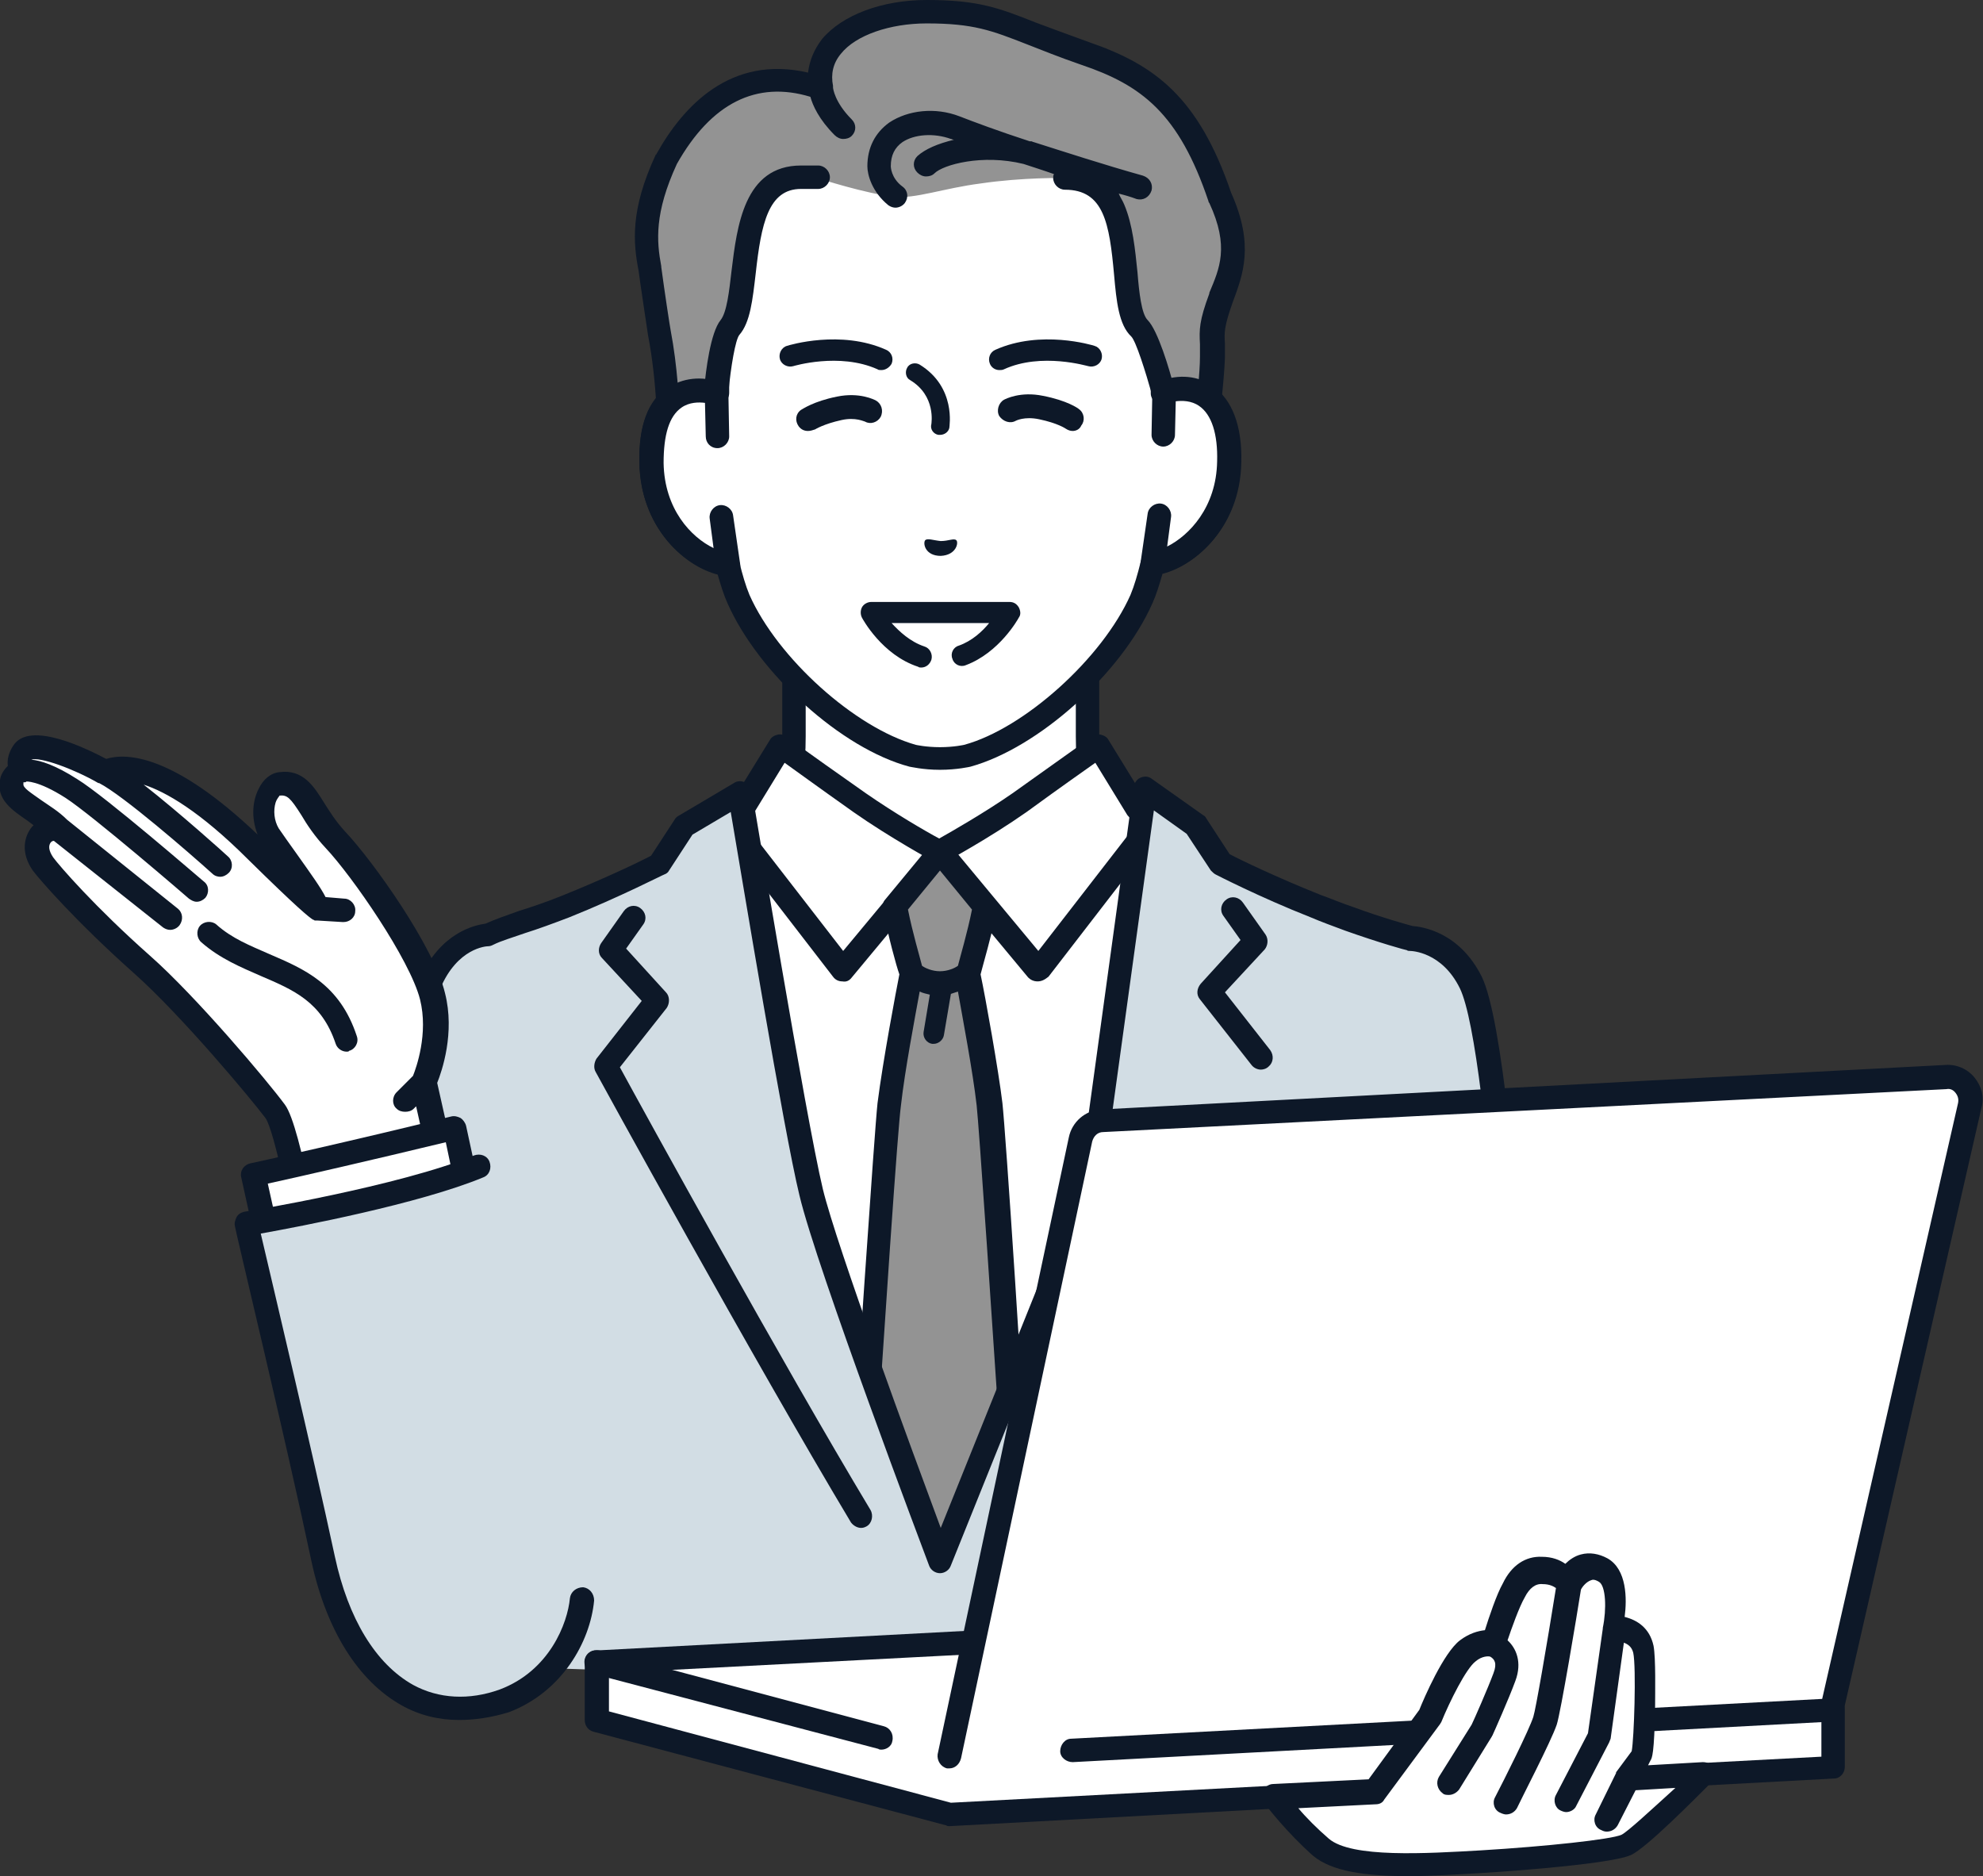 <?xml version="1.0" encoding="utf-8"?>
<!-- Generator: Adobe Illustrator 27.5.0, SVG Export Plug-In . SVG Version: 6.00 Build 0)  -->
<svg version="1.1" id="レイヤー_1" xmlns="http://www.w3.org/2000/svg" xmlns:xlink="http://www.w3.org/1999/xlink" x="0px"
	 y="0px" viewBox="0 0 254 240.3" style="enable-background:new 0 0 254 240.3;" xml:space="preserve">
<rect x="0" y="0" width="254" height="240.3" fill="#333333" stroke="none"/>
<style type="text/css">
	.st0{fill:#FFFFFF;}
	.st1{fill:#0D1828;}
	.st2{fill:#939393;}
	.st3{fill:#D2DDE4;}
</style>
<g id="man_00000105417803267001516650000006218006861687208860_">
	<g>
		<g>
			<g>
				<path class="st0" d="M144.8,109.1c-3.6-3.8-5.5-7-5.5-14.9c0-6.1,0-15.6,0-15.6l-18.8,10.1l-18.8-10.1c0,0,0,9.5,0,15.6
					c0,7.9-2,11.1-5.5,14.9c-2.9,3-16.2,10.4-16.2,10.4l26.6,25.2h27.9l26.6-25.2C161,119.4,147.7,112.1,144.8,109.1z"/>
				<path class="st1" d="M134.4,146.2c-0.4,0-0.8-0.2-1.1-0.5c-0.6-0.6-0.6-1.6,0.1-2.1l25.1-23.8c-3.9-2.2-12.3-7.1-14.7-9.6
					c-4-4.2-6-7.8-6-15.9v-13l-16.6,8.9c-0.4,0.2-1,0.2-1.4,0l-16.6-8.9v13c0,8.1-2,11.7-6,15.9c-2.4,2.5-10.9,7.5-14.7,9.6
					l25.1,23.8c0.6,0.6,0.6,1.5,0.1,2.1c-0.6,0.6-1.5,0.6-2.1,0.1l-26.6-25.2c-0.4-0.3-0.5-0.8-0.5-1.3c0.1-0.5,0.3-0.9,0.8-1.1
					c3.6-2,13.6-7.7,15.8-10.1c3.5-3.7,5.1-6.6,5.1-13.8V78.7c0-0.5,0.3-1,0.7-1.3c0.5-0.3,1-0.3,1.5,0l18.1,9.7l18.1-9.7
					c0.5-0.3,1-0.2,1.5,0c0.5,0.3,0.7,0.8,0.7,1.3v15.6c0,7.2,1.6,10.1,5.1,13.8c2.2,2.3,12.2,8.1,15.8,10.1
					c0.4,0.2,0.7,0.7,0.8,1.1c0.1,0.5-0.1,1-0.5,1.3l-26.6,25.2C135.1,146,134.8,146.2,134.4,146.2z"/>
			</g>
			<g>
				<g>
					<path class="st0" d="M92.8,105.3l2.3-1.5l5-8.1c0,0,1.6,1.2,10.1,7.2c4.7,3.3,10.3,6.3,10.3,6.3l0,0l0,0h0v0
						c0,0,5.5-3,10.3-6.3c8.5-6,10.1-7.2,10.1-7.2l5,8.1l2.3,1.5l3.8,3.8l-6.2,34.8l-14,63.4h-11.3h-11.3l-14-63.4L89,109.1
						L92.8,105.3z"/>
					<path class="st1" d="M131.7,208.8h-22.6c-0.7,0-1.3-0.5-1.5-1.2l-14-63.4c0,0,0,0,0-0.1l-6.2-34.8c-0.1-0.5,0.1-1,0.4-1.3
						l3.8-3.8c0.1-0.1,0.1-0.1,0.2-0.2l2-1.4l4.8-7.8c0.2-0.4,0.6-0.6,1-0.7c0.4-0.1,0.9,0,1.2,0.3c0,0,1.7,1.3,10.1,7.2
						c3.6,2.5,7.7,4.9,9.4,5.8c1.6-0.9,5.8-3.3,9.4-5.8c8.3-5.9,10.1-7.2,10.1-7.2c0.3-0.3,0.8-0.4,1.2-0.3c0.4,0.1,0.8,0.3,1,0.7
						l4.8,7.8l2,1.4c0.1,0.1,0.2,0.1,0.2,0.2l3.8,3.8c0.4,0.4,0.5,0.9,0.4,1.3l-6.2,34.8c0,0,0,0,0,0.1l-14,63.4
						C133.1,208.3,132.4,208.8,131.7,208.8z M110.3,205.7h20.2l13.8-62.2l6-34l-3.2-3.1l-2.2-1.5c-0.2-0.1-0.3-0.3-0.5-0.5l-4.1-6.7
						c-1.4,1-4,2.8-8.8,6.3c-4.7,3.3-10.2,6.3-10.4,6.4c-0.4,0.2-1,0.2-1.4,0c-0.2-0.1-5.7-3.1-10.4-6.4c-4.8-3.4-7.4-5.3-8.8-6.3
						l-4.1,6.7c-0.1,0.2-0.3,0.4-0.5,0.5l-2.2,1.5l-3.2,3.1l6,34L110.3,205.7z"/>
				</g>
				<path class="st1" d="M132.9,125.7c-0.5,0-0.9-0.2-1.2-0.5l-11.3-13.6l-11.3,13.6c-0.3,0.4-0.7,0.6-1.2,0.5
					c-0.5,0-0.9-0.2-1.2-0.6l-14.5-18.8c-0.5-0.7-0.4-1.6,0.3-2.1c0.7-0.5,1.6-0.4,2.1,0.3l13.4,17.3l11.3-13.6
					c0.3-0.3,0.7-0.5,1.2-0.5c0.5,0,0.9,0.2,1.2,0.5l11.3,13.6l13.4-17.3c0.5-0.7,1.5-0.8,2.1-0.3c0.7,0.5,0.8,1.5,0.3,2.1
					l-14.5,18.8C133.8,125.5,133.4,125.7,132.9,125.7C132.9,125.7,132.9,125.7,132.9,125.7z"/>
				<g>
					<path class="st2" d="M124,124.6c0,0,1.4-4.5,2.2-8.5l-5.7-6.9l-0.1-0.1l-0.1,0.1l-5.7,6.9c0.8,4.1,2.2,8.5,2.2,8.5
						c0,0-2.1,10.6-2.8,16.8c-0.4,3.6-2.6,36.6-4.4,63.3l21.6-0.4c-1.7-26.7-3.9-59.3-4.3-62.9C126.1,135.2,124,124.6,124,124.6z"/>
					<path class="st1" d="M128.4,141.3c-0.5-4.2-2.2-13.7-2.8-16.5c0.3-1.2,1.4-4.9,2.1-8.3c0.1-0.4,0-0.9-0.3-1.3l-5.7-6.9
						c0,0,0,0-0.1-0.1l-0.1-0.1c-0.3-0.3-0.7-0.5-1.1-0.5c0,0,0,0,0,0c-0.4,0-0.8,0.2-1.1,0.5l-0.1,0.1c0,0,0,0-0.1,0.1l-5.7,6.9
						c-0.3,0.3-0.4,0.8-0.3,1.3c0.7,3.5,1.7,7.2,2.1,8.3c-0.4,2-2.1,11-2.8,16.5c-0.4,3.7-2.6,36.5-4.4,63.4
						c-0.1,0.8,0.6,1.6,1.4,1.6c0,0,0.1,0,0.1,0c0.8,0,1.5-0.6,1.5-1.4c2.5-38.5,4-60.4,4.4-63.3c0.5-4.5,1.8-11.3,2.4-14.6
						c0.4,0.2,0.9,0.3,1.3,0.4l-0.8,4.8c-0.1,0.7,0.4,1.4,1.1,1.5c0.1,0,0.1,0,0.2,0c0.6,0,1.2-0.5,1.3-1.1l0.9-5.3
						c0.3-0.1,0.6-0.2,0.9-0.3c0.6,3.4,1.9,10.2,2.4,14.6c0.3,2.8,1.8,24.6,4.3,62.8c0.1,0.8,0.8,1.5,1.6,1.4
						c0.8-0.1,1.5-0.8,1.4-1.6C131,177.5,128.8,144.9,128.4,141.3z M120.4,111.5l4.1,5c-0.6,3-1.5,6-1.8,7.2
						c-0.4,0.3-1.3,0.7-2.3,0.7c-1,0-1.9-0.4-2.3-0.7c-0.3-1.2-1.2-4.2-1.8-7.2L120.4,111.5z"/>
				</g>
			</g>
			<g>
				<g id="XMLID_00000158719547817673321690000009805693602158029466_">
					<g>
						<path class="st0" d="M149,50.3V35.6c0-4.2-1.1-8.4-3.1-12.1c-3.9-7.1-11.8-17-25.3-17.1h-0.2c-13.6,0.1-21.4,10-25.3,17.1
							c-2,3.7-3.1,7.9-3.1,12.1v14.7c-3.2-1.2-8.5-0.4-8.4,8.8c0.1,8.2,6.1,12.6,9.7,13.1c0.4,1.6,0.8,3.1,1.4,4.5
							c3.8,8.6,14,17.8,22.3,20c0,0,1.5,0.4,3.5,0.4c2,0,3.5-0.4,3.5-0.4c8.2-2.2,18.5-11.5,22.3-20c0.6-1.4,1-2.9,1.4-4.5
							c3.6-0.5,9.6-4.8,9.7-13.1C157.5,49.9,152.2,49.1,149,50.3z"/>
						<path class="st1" d="M120.4,98.6c-2.2,0-3.8-0.4-3.9-0.4c-8.7-2.3-19.3-11.9-23.3-20.9c-0.5-1.1-0.9-2.4-1.3-3.8
							c-4.3-1.1-9.9-6-10-14.3c-0.1-4.7,1.1-7.9,3.6-9.6c1.4-1,3-1.3,4.8-1.2V35.6c0-4.5,1.1-8.9,3.3-12.9
							c3.7-6.7,12-17.8,26.7-17.9c0,0,0.1,0,0.1,0c0,0,0.1,0,0.1,0c14.7,0.1,23,11.2,26.7,17.9c2.1,3.9,3.3,8.4,3.3,12.9v12.8
							c1.7-0.2,3.4,0.2,4.8,1.2c2.4,1.7,3.7,5,3.6,9.6c-0.1,8.3-5.7,13.2-10,14.3c-0.4,1.4-0.8,2.7-1.3,3.8
							c-4,9-14.6,18.5-23.3,20.9C124.3,98.2,122.6,98.6,120.4,98.6z M89.5,51.4c-0.7,0-1.5,0.2-2.2,0.7c-1.6,1.1-2.3,3.5-2.3,7.1
							c0.1,7.5,5.5,11.2,8.4,11.6c0.6,0.1,1.1,0.5,1.3,1.2c0.4,1.6,0.8,3,1.3,4.2c3.6,8.1,13.5,17,21.3,19.2c0,0,1.3,0.3,3.1,0.3
							c1.8,0,3.1-0.3,3.1-0.3c7.7-2.1,17.7-11.1,21.3-19.2c0.5-1.2,0.9-2.6,1.3-4.2c0.1-0.6,0.7-1.1,1.3-1.2
							c2.9-0.4,8.3-4.1,8.4-11.6c0.1-3.5-0.7-6-2.3-7.1c-1.6-1.1-3.5-0.5-4-0.3c-0.5,0.2-1,0.1-1.4-0.2c-0.4-0.3-0.7-0.7-0.7-1.2
							V35.6c0-4-1-7.9-2.9-11.4c-4.1-7.4-11.5-16.3-24-16.3c0,0-0.1,0-0.1,0c0,0-0.1,0-0.1,0c-12.5,0.1-19.9,8.9-24,16.3
							c-1.9,3.5-2.9,7.4-2.9,11.4v14.7c0,0.5-0.2,1-0.7,1.2c-0.4,0.3-0.9,0.3-1.4,0.2C91,51.6,90.3,51.4,89.5,51.4z"/>
					</g>
					<path class="st2" d="M136.3,22.8c10.4,0,6.2,15.9,9.6,19.3c1.2,1.2,3.1,8.2,3.1,8.2l2.8,4.2l2.7-0.1c0,0,0.7-5.8,0.8-8.8
						c0-3-0.5-3.2,1.1-7.6c1.4-3.4,2.7-6.7-0.1-12.7c-4-11.8-9.2-15.6-17.3-18.4c-10.1-3.5-11.5-5.4-20.3-5.4
						c-7.5,0-14.8,3.6-13.5,9.8c-0.8,0-11.6-5.3-19.7,9.2c-3.2,6.9-2.7,10.8-2.1,14c0,0,1,7.4,1.2,8.2c1.2,6.4,1.2,12.9,1.2,12.9
						l3.4,0l2.7-5.3c0,0,0.6-6.8,1.8-8.2c3.1-3.7,0-19.2,9.1-19.2h2.2c0,0,5.9,1.9,9.5,2.3c2.7,0.3,6.4-1.1,11.1-1.7
						C131,22.7,136.3,22.8,136.3,22.8z"/>
					<path class="st1" d="M157.7,24.7c-4.2-12.3-9.8-16.4-18.2-19.3c-2.8-1-4.9-1.8-6.8-2.5c-4.8-1.9-7.4-2.9-14-2.9
						c-5.7,0-10.8,1.9-13.4,5c-1,1.3-1.6,2.7-1.8,4.3c-9.9-2.3-16,4.3-19.4,10.4c0,0,0,0.1-0.1,0.1c-3.3,7.1-2.9,11.3-2.2,14.9
						c0.1,0.9,1.1,7.5,1.2,8.2c1.2,6.2,1.2,12.6,1.2,12.6c0,0.4,0.2,0.8,0.4,1.1c0.3,0.3,0.7,0.4,1.1,0.4c0,0,0,0,0,0l3.4,0
						c0.6,0,1.1-0.3,1.3-0.8l2.7-5.3c0.1-0.2,0.1-0.4,0.2-0.6c0.3-3.3,0.9-6.8,1.4-7.4c1.4-1.6,1.7-4.5,2.1-7.9
						c0.7-6.3,1.6-10.8,5.8-10.8h2.2c0.8,0,1.5-0.7,1.5-1.5c0-0.8-0.7-1.5-1.5-1.5h-2.2c-7.3,0-8.2,7.8-8.9,13.5
						c-0.3,2.6-0.6,5.3-1.4,6.3c-1.3,1.6-1.9,6.5-2.1,8.8l-2.1,4.2l-1,0c-0.1-2.3-0.3-7-1.2-11.7c-0.1-0.5-0.8-5.1-1.2-8.1
						c0,0,0,0,0-0.1c-0.6-3.2-0.9-6.8,2-13.1c4.4-7.8,10.2-10.7,17.1-8.6c0.3,1.1,1.1,2.9,3.1,4.9c0.3,0.3,0.7,0.5,1.1,0.5
						c0.4,0,0.8-0.1,1.1-0.4c0.6-0.6,0.6-1.5,0-2.1c-2.2-2.2-2.4-4-2.4-4.1c0,0,0,0,0,0c0-0.1,0-0.1,0-0.2c-0.3-1.5,0-2.9,1-4.1
						c1.9-2.4,6.3-3.9,11-3.9c6,0,8.3,0.9,12.9,2.7c1.8,0.7,4,1.6,6.9,2.6c7.7,2.6,12.5,6.2,16.3,17.5c0,0.1,0,0.1,0.1,0.2
						c2.6,5.6,1.3,8.4,0,11.5c0,0,0,0,0,0.1c-1.3,3.5-1.3,4.6-1.2,6.5c0,0.5,0,1,0,1.6c0,2-0.4,5.5-0.6,7.3l-0.5,0l-2.2-3.3
						c-0.6-2.4-2.1-7.4-3.4-8.7c-0.8-0.8-1.1-3.6-1.3-6.1c-0.3-2.9-0.6-6.1-1.7-8.7c-0.2-0.5-0.5-0.9-0.7-1.4
						c0.8,0.2,1.5,0.4,2.3,0.7c0.8,0.2,1.6-0.2,1.9-1.1c0.2-0.8-0.2-1.6-1.1-1.9c-5-1.4-9.9-3-14-4.3c-0.1,0-0.2-0.1-0.3-0.1
						c-0.1,0-0.1,0-0.2,0c-4-1.3-7.2-2.5-9-3.2c-3.1-1.2-6.6-0.8-9,0.8c-1.8,1.3-2.8,3.2-2.8,5.6c0,1.1,0.6,3.3,2.7,5
						c0.3,0.2,0.6,0.3,0.9,0.3c0.4,0,0.9-0.2,1.2-0.6c0.5-0.7,0.4-1.6-0.3-2.1c-1.5-1.1-1.5-2.6-1.5-2.6c0-1.4,0.5-2.4,1.5-3.1
						c1.5-1,4-1.2,6.2-0.4c0.1,0,0.2,0.1,0.4,0.1c-2.1,0.5-3.7,1.2-4.7,2.1c-0.6,0.6-0.6,1.5,0,2.1c0.3,0.3,0.7,0.5,1.1,0.5
						c0.4,0,0.8-0.1,1.1-0.4c1.1-1.1,6.1-2.5,11.4-1.2c1.2,0.4,2.5,0.8,3.9,1.3c-0.1,0.2-0.1,0.3-0.1,0.5c0,0.8,0.7,1.5,1.5,1.5
						c5,0,5.7,4.3,6.3,10.9c0.3,3.4,0.6,6.4,2.2,7.9c0.6,0.6,1.8,4.4,2.7,7.6c0,0.2,0.1,0.3,0.2,0.5l2.8,4.2
						c0.3,0.4,0.8,0.7,1.3,0.7l2.7-0.1c0.7,0,1.4-0.6,1.5-1.3c0-0.2,0.7-5.9,0.8-8.9c0-0.7,0-1.3,0-1.8c-0.1-1.4-0.1-2.2,1-5.3
						C159.2,35.2,160.7,31.4,157.7,24.7z"/>
					<g>
						<path class="st0" d="M149,50.3l-0.1,5.5l-0.4,10.3l-0.9,6.2c3.6-0.5,9.6-4.8,9.7-13.1C157.5,49.9,152.2,49.1,149,50.3z"/>
						<path class="st1" d="M147.6,73.8c-0.4,0-0.8-0.2-1.1-0.5c-0.3-0.3-0.5-0.8-0.4-1.3l0.9-6.2c0.1-0.8,0.9-1.4,1.7-1.3
							c0.8,0.1,1.4,0.9,1.3,1.7l-0.5,3.8c2.8-1.4,6.3-5,6.4-10.9c0.1-3.5-0.7-6-2.3-7.1c-1-0.7-2.2-0.7-3-0.6l-0.1,4.3
							c0,0.8-0.7,1.5-1.5,1.5c-0.8,0-1.5-0.7-1.5-1.5l0.1-5.5c0-0.6,0.4-1.2,1-1.4c2.4-0.9,4.9-0.7,6.8,0.7c2.4,1.7,3.7,5,3.6,9.6
							c-0.1,9-6.7,14-11.1,14.5C147.7,73.7,147.7,73.8,147.6,73.8z"/>
					</g>
					<g>
						<path class="st0" d="M92,55.8l-0.1-5.5c-3.2-1.2-8.5-0.4-8.4,8.8c0.1,8.2,6.1,12.6,9.7,13.1l-0.9-6.2L92,55.8z"/>
						<path class="st1" d="M93.2,73.8c-0.1,0-0.1,0-0.2,0c-4.4-0.5-10.9-5.5-11.1-14.5c-0.1-4.7,1.1-7.9,3.6-9.6
							c1.9-1.3,4.4-1.6,6.8-0.7c0.6,0.2,1,0.8,1,1.4l0.1,5.5c0,0.8-0.7,1.5-1.5,1.5c-0.9,0-1.5-0.7-1.5-1.5l-0.1-4.3
							c-0.8-0.1-2-0.1-3,0.6c-1.6,1.1-2.3,3.5-2.3,7.1c0.1,5.9,3.5,9.5,6.4,10.9l-0.5-3.8c-0.1-0.8,0.5-1.6,1.3-1.7
							c0.8-0.1,1.6,0.5,1.7,1.3l0.9,6.2c0.1,0.5-0.1,0.9-0.4,1.3C94,73.6,93.7,73.8,93.2,73.8z"/>
					</g>
				</g>
				<g>
					<path class="st1" d="M120.4,55.7c-0.1,0-0.1,0-0.2,0c-0.6-0.1-1.1-0.7-0.9-1.4c0-0.1,0.6-3.6-2.7-5.6c-0.6-0.3-0.7-1.1-0.4-1.6
						c0.3-0.6,1.1-0.7,1.6-0.4c4.7,2.9,3.8,7.9,3.8,8.1C121.5,55.3,121,55.7,120.4,55.7z"/>
					<path class="st1" d="M118.5,69.2c0.3-0.3,1,0,2,0.1c1,0,1.7-0.4,2-0.1c0.3,0.3,0,1.9-2,2C118.5,71.2,118.2,69.6,118.5,69.2z"/>
					<path class="st1" d="M118,85.5c-0.1,0-0.3,0-0.4-0.1c-4.6-1.5-7.1-6.1-7.2-6.3c-0.2-0.4-0.2-0.9,0-1.3c0.2-0.4,0.7-0.7,1.2-0.7
						h17.7c0.5,0,0.9,0.2,1.2,0.7c0.2,0.4,0.3,0.9,0,1.3c-0.1,0.2-2.5,4.5-6.8,6.1c-0.7,0.3-1.5-0.1-1.7-0.8
						c-0.3-0.7,0.1-1.5,0.8-1.7c1.7-0.6,3-1.8,3.9-2.9h-12.5c1,1.1,2.4,2.4,4.2,3c0.7,0.2,1.1,1,0.9,1.7
						C119.1,85.1,118.6,85.5,118,85.5z"/>
					<g>
						<path class="st1" d="M128,47.4c-0.5,0-1-0.3-1.2-0.8c-0.3-0.7,0-1.5,0.7-1.8c5.8-2.6,12.4-0.6,12.7-0.5c0.7,0.2,1.1,1,0.9,1.7
							c-0.2,0.7-1,1.1-1.7,0.9c-0.1,0-6-1.8-10.8,0.4C128.4,47.4,128.2,47.4,128,47.4z"/>
						<path class="st1" d="M137.4,55.2c-0.3,0-0.6-0.1-0.9-0.3c0,0,0,0,0,0c0,0-1-0.7-3.4-1.2c-1.9-0.4-3,0.2-3,0.2
							c-0.7,0.4-1.6,0.1-2.1-0.6c-0.4-0.7-0.1-1.7,0.6-2.1c0.2-0.1,2.1-1.1,5-0.5c3.1,0.6,4.5,1.6,4.6,1.7c0.7,0.5,0.8,1.5,0.3,2.1
							C138.3,55,137.8,55.2,137.4,55.2z"/>
						<path class="st1" d="M112.9,47.4c-0.2,0-0.4,0-0.5-0.1c-4.9-2.2-10.8-0.4-10.8-0.4c-0.7,0.2-1.5-0.2-1.7-0.9
							c-0.2-0.7,0.2-1.5,0.9-1.7c0.3-0.1,6.9-2.1,12.7,0.5c0.7,0.3,1,1.1,0.7,1.8C113.9,47.1,113.4,47.4,112.9,47.4z"/>
						<path class="st1" d="M103.5,55.2c-0.5,0-0.9-0.2-1.2-0.6c-0.5-0.7-0.4-1.6,0.3-2.1c0.2-0.1,1.6-1.1,4.6-1.7
							c2.9-0.6,4.8,0.4,5,0.5c0.7,0.4,1,1.3,0.6,2.1c-0.4,0.7-1.3,1-2,0.6c-0.1,0-1.2-0.6-3-0.2c-2.3,0.5-3.4,1.2-3.4,1.2
							C104.1,55.1,103.8,55.2,103.5,55.2z"/>
					</g>
				</g>
			</g>
		</g>
	</g>
	<g>
		<g>
			<path class="st3" d="M180.6,120.3c0,0-3.3-0.9-7.8-2.5c-1.3-0.5-2.8-1-4.3-1.6c0,0,0,0,0,0v0c0,0,0,0,0,0
				c-6.6-2.6-12.1-5.4-12.1-5.4l-3.2-4.9l-6.5-4.6l-7,51.1L120.4,200c0,0-14.3-37.9-16.5-47.2c-2.2-9.3-9.1-51.1-9.1-51.1l-7.1,4.2
				l-3.2,4.9c0,0-5.5,2.8-12.1,5.4c-4.4,1.7-7.8,2.5-9.8,3.6l0,0c0,0-4.8,0-7.5,6.3c-3.6,8.3-4.7,86.9-4.7,86.9l146.1,4.9
				c0,0-3-81.3-8-91.8C185.6,120.3,180.6,120.3,180.6,120.3z"/>
			<path class="st1" d="M196.4,219.3c-0.8,0-1.5-0.6-1.5-1.5c-1-28-4-83.1-7.9-91.2c-2.3-4.7-6.2-4.8-6.4-4.8c-0.1,0-0.3,0-0.4-0.1
				c-0.1,0-3.4-0.9-7.9-2.5c-1.6-0.6-3-1.1-4.4-1.7c-6.6-2.6-12.2-5.5-12.2-5.5c-0.2-0.1-0.4-0.3-0.6-0.5l-3.1-4.7l-4.2-3l-6.7,48.6
				c0,0.1,0,0.2-0.1,0.4l-19.2,47.7c-0.2,0.6-0.8,1-1.4,1c0,0,0,0,0,0c-0.6,0-1.2-0.4-1.4-1c-0.6-1.6-14.4-38.1-16.6-47.4
				c-2-8.2-7.3-40.3-8.8-49.1l-4.9,2.9l-3,4.6c-0.1,0.2-0.3,0.4-0.6,0.5c-0.1,0-5.7,2.9-12.2,5.5c-2.1,0.8-4,1.5-5.6,2
				c-1.7,0.6-3.1,1-4.1,1.5c-0.2,0.1-0.4,0.2-0.7,0.2c-0.2,0-3.9,0.2-6.1,5.4c-2.9,6.5-4.3,64.5-4.6,86.3c0,0.8-0.7,1.5-1.5,1.5
				c-0.8,0-1.5-0.7-1.5-1.5c0-3.2,1.2-79,4.9-87.4c2.7-6.1,7.1-7,8.5-7.2c1.1-0.5,2.5-1,4.2-1.6c1.6-0.5,3.4-1.1,5.4-1.9
				c5.5-2.2,10.3-4.5,11.6-5.2l3-4.6c0.1-0.2,0.3-0.4,0.5-0.5l7.1-4.2c0.4-0.3,1-0.3,1.4-0.1c0.5,0.2,0.8,0.6,0.9,1.1
				c0.1,0.4,6.9,41.8,9.1,51c1.8,7.4,11.5,33.7,15.1,43.4l17.7-44l7-50.9c0.1-0.5,0.4-1,0.9-1.2c0.5-0.2,1-0.2,1.5,0.2l6.5,4.6
				c0.2,0.1,0.3,0.2,0.4,0.4l3,4.6c1.3,0.7,6.1,3,11.6,5.2c1.4,0.5,2.8,1.1,4.3,1.6c3.8,1.4,6.8,2.2,7.5,2.4c1.2,0.1,6,0.7,8.9,6.5
				c5.2,10.7,8.1,89.1,8.2,92.4C197.9,218.6,197.3,219.3,196.4,219.3C196.4,219.3,196.4,219.3,196.4,219.3z"/>
		</g>
		<g>
			<path class="st1" d="M161.5,137c-0.4,0-0.9-0.2-1.2-0.6l-6.6-8.4c-0.5-0.6-0.4-1.4,0.1-2l5.1-5.6l-2.2-3.1
				c-0.5-0.7-0.3-1.6,0.4-2.1c0.7-0.5,1.6-0.3,2.1,0.4l2.9,4.1c0.4,0.6,0.3,1.4-0.1,1.9l-5.1,5.5l5.8,7.4c0.5,0.7,0.4,1.6-0.2,2.1
				C162.2,136.9,161.8,137,161.5,137z"/>
			<path class="st1" d="M110.3,195.7c-0.5,0-1-0.3-1.3-0.7c-12.4-20.7-32.5-57.3-32.7-57.7c-0.3-0.5-0.2-1.2,0.1-1.7l5.8-7.4
				l-5.1-5.5c-0.5-0.5-0.5-1.3-0.1-1.9l2.9-4.1c0.5-0.7,1.4-0.9,2.1-0.4c0.7,0.5,0.9,1.4,0.4,2.1l-2.2,3.1l5.1,5.6
				c0.5,0.5,0.5,1.4,0.1,2l-6,7.6c3.1,5.7,20.8,37.9,32.1,56.7c0.4,0.7,0.2,1.7-0.5,2.1C110.8,195.6,110.6,195.7,110.3,195.7z"/>
		</g>
	</g>
	<g>
		<g>
			<g>
				<g>
					<path class="st0" d="M189.6,206.9l-113.2,6v7.4l45.2,12l113.2-6v-7.4L189.6,206.9z"/>
					<path class="st1" d="M121.6,233.9c-0.1,0-0.3,0-0.4-0.1l-45.2-12c-0.7-0.2-1.1-0.8-1.1-1.5v-7.4c0-0.8,0.6-1.5,1.4-1.5l113.2-6
						c0.2,0,0.3,0,0.5,0l45.2,12c0.7,0.2,1.1,0.8,1.1,1.5v7.4c0,0.8-0.6,1.5-1.4,1.5L121.6,233.9
						C121.7,233.9,121.6,233.9,121.6,233.9z M78,219.2l43.8,11.7l111.5-5.9v-4.8l-43.8-11.7L78,214.3V219.2z"/>
				</g>
				<g>
					<path class="st1" d="M112.9,224.1c-0.1,0-0.3,0-0.4-0.1L76,214.4c-0.8-0.2-1.3-1-1.1-1.9c0.2-0.8,1-1.3,1.9-1.1l36.4,9.7
						c0.8,0.2,1.3,1,1.1,1.9C114.2,223.7,113.5,224.1,112.9,224.1z"/>
				</g>
			</g>
		</g>
		<g>
			<path class="st0" d="M249.3,137.8l-108.1,5.7c-1.4,0.1-2.5,1-2.8,2.4l-16.8,79l15.8-0.8l97.3-5.2l17.7-77.4
				C252.9,139.6,251.3,137.7,249.3,137.8z"/>
			<path class="st1" d="M121.6,226.5c-0.1,0-0.2,0-0.3,0c-0.8-0.2-1.3-1-1.2-1.8l16.8-79c0.4-2,2.1-3.5,4.2-3.6l108.1-5.7
				c1.4-0.1,2.8,0.5,3.7,1.6c0.9,1.1,1.3,2.5,0.9,3.9l-17.7,77.4c-0.2,0.7-0.7,1.1-1.4,1.2l-97.3,5.2c-0.8,0-1.6-0.6-1.6-1.4
				c0-0.8,0.6-1.6,1.4-1.6l96.2-5.1l17.4-76.3c0.1-0.5,0-0.9-0.3-1.3c-0.3-0.4-0.7-0.6-1.2-0.5L141.3,145c-0.7,0-1.2,0.5-1.4,1.2
				l-16.8,79C122.9,226,122.3,226.5,121.6,226.5z"/>
		</g>
		<g>
			<path class="st0" d="M163.2,230.2l12.9-0.7l7.1-9.6c0,0,2.8-6.9,4.8-8.4c1.7-1.3,3.3-0.9,3.3-0.9s1.6-4.9,2.6-6.9
				c0.7-1.4,1.9-2.6,3.6-2.6c2.6,0.1,3.2,1.7,3.2,1.7s1.7-3.4,4.5-1.8c2.5,1.4,1.2,7.6,1.2,7.6s3.3-0.4,4,2.6
				c0.5,2.3,0.1,13-0.2,13.6c-0.3,0.5-1.9,3-1.9,3l9.9-0.5c0,0-8,8.2-9.9,9.1c-1.9,0.9-12.2,1.8-18.5,2.1
				c-8.8,0.5-17.3,0.9-20.6-1.9C165.9,233.8,163.2,230.2,163.2,230.2z"/>
			<path class="st1" d="M219.6,226.6c-0.3-0.6-0.8-0.9-1.5-0.9l-7,0.4l0.3-0.6c0.2-0.3,0.5-0.8,0.6-6.9c0-1.8,0.1-6.2-0.2-7.8
				c-0.5-2.3-2.1-3.3-3.7-3.7c0.3-2.3,0.3-6.1-2.2-7.5c-1.1-0.6-2.3-0.8-3.4-0.5c-0.8,0.2-1.5,0.7-2,1.2c-0.7-0.5-1.7-0.9-3-0.9
				c-2.1-0.1-3.9,1.1-5,3.4c-0.8,1.4-1.8,4.4-2.3,6c-0.9,0.1-2,0.4-3.2,1.3c-2.1,1.6-4.6,7.4-5.2,8.9l-6.5,8.9l-12.2,0.6
				c-0.6,0-1.1,0.4-1.3,0.9c-0.2,0.5-0.2,1.1,0.2,1.6c0.1,0.2,2.9,3.8,6.2,6.7c2.4,2,6.7,2.6,12.2,2.6c2.8,0,6-0.2,9.4-0.4
				c0.2,0,16.2-1,19.1-2.3c2-0.9,8.4-7.4,10.4-9.4C219.8,227.9,219.9,227.2,219.6,226.6z M207.7,235c-1.3,0.6-9.7,1.5-18,2
				c-7,0.4-16.6,1-19.5-1.5c-1.5-1.3-2.9-2.7-3.9-3.9l9.9-0.5c0.5,0,0.9-0.2,1.1-0.6l7.1-9.6c0.1-0.1,0.1-0.2,0.2-0.3
				c1.1-2.7,3.2-6.9,4.4-7.8c0.8-0.7,1.7-0.7,1.9-0.6c0.5,0.3,0.9,0.8,0.4,2.1c-0.7,1.9-2.5,6-2.8,6.6l-4.2,6.7
				c-0.4,0.7-0.2,1.6,0.5,2.1c0.2,0.2,0.5,0.2,0.8,0.2c0.5,0,1-0.3,1.3-0.7l4.2-6.8c0-0.1,0.1-0.1,0.1-0.2c0.1-0.2,2.1-4.7,2.9-6.9
				c0.9-2.4,0.1-4.2-1-5.2c0.5-1.5,1.5-4.3,2.2-5.5c0.6-1.2,1.4-1.8,2.3-1.7c0.9,0,1.4,0.3,1.7,0.5c-1.2,7.5-2.6,15.6-2.9,16.5
				c-0.5,1.6-3.7,8-4.9,10.3c-0.4,0.7-0.1,1.7,0.7,2c0.2,0.1,0.5,0.2,0.7,0.2c0.6,0,1.1-0.3,1.4-0.8c0.4-0.9,4.4-8.6,5.1-10.7
				c0.5-1.5,2.6-14.1,3.1-17.3c0.2-0.4,0.7-1,1.3-1.2c0.2-0.1,0.5-0.1,1,0.2c0.9,0.5,1,3.5,0.5,5.9c0,0,0,0.1,0,0.1c0,0,0,0,0,0
				l-1.9,13.4l-4.1,7.9c-0.4,0.7-0.1,1.7,0.6,2c0.2,0.1,0.5,0.2,0.7,0.2c0.5,0,1.1-0.3,1.3-0.8l4.2-8.1c0.1-0.2,0.1-0.3,0.2-0.5
				l1.7-12.3c0.5,0.2,1,0.5,1.2,1.3c0.4,1.9,0.1,11.1-0.2,12.6L207,227c0,0,0,0.1,0,0.1c0,0,0,0,0,0l-2.6,5.3
				c-0.4,0.7-0.1,1.7,0.7,2c0.2,0.1,0.4,0.2,0.7,0.2c0.6,0,1.1-0.3,1.4-0.8l2.3-4.5l5.1-0.3C211.4,231.9,208.5,234.6,207.7,235z"/>
		</g>
	</g>
	<g>
		<g>
			<path class="st0" d="M55.6,127.5c-1.3-5.4-8.9-16.3-12.4-20.1c-3.5-3.8-3.8-7.6-7.1-7.1c-1.6,0.2-2.9,3.5-1.3,6.4
				c1.1,2,5.8,7.9,6.2,9.5c-0.6-0.2-8-7.4-8-7.4C22.4,98.4,16.1,97.4,13.6,98.8C11,97.3,4.2,94.3,3,96.2c-0.9,1.3-0.2,2.2,0,2.5
				c-0.9,0.1-1.3,0.8-1.4,1.4c-0.4,2.3,3.1,3.3,6.1,6.1c-1.7-0.9-4.1,1.5-2.1,4.3c0.8,1.1,5.4,6.4,12.7,12.8
				c6,5.3,15.2,16.2,17.1,18.9c2,2.7,5.2,23,5.2,23l18.7-4.7l-4.9-21.8C54.4,138.6,57,133.2,55.6,127.5z"/>
			<path class="st1" d="M44.4,134.7c-0.6,0-1.2-0.4-1.4-1c-1.8-5.4-5.4-6.9-9.6-8.7c-2.5-1.1-5.2-2.2-7.6-4.3
				c-0.6-0.5-0.7-1.5-0.2-2.1c0.5-0.6,1.5-0.7,2.1-0.2c2,1.8,4.3,2.7,6.8,3.8c4.4,1.9,9,3.8,11.2,10.5c0.3,0.8-0.2,1.7-1,1.9
				C44.7,134.7,44.5,134.7,44.4,134.7z"/>
			<path class="st1" d="M60.8,160.1L56,138.7c0.6-1.5,2.3-6.4,1-11.5c-1.4-5.9-9.2-16.9-12.8-20.7c-1.2-1.3-2-2.6-2.7-3.7
				c-1.3-2.1-2.7-4.3-5.7-3.9c-1.1,0.1-2.1,0.9-2.7,2.2c-0.7,1.4-1,3.5-0.1,5.8c-10.8-10.3-16.8-10.5-19.4-9.7
				c-2.3-1.2-9.8-5-11.9-1.7c-0.6,0.9-0.8,1.8-0.7,2.6c-0.5,0.5-0.9,1.1-1,1.8c-0.5,2.5,1.6,3.9,3.5,5.2c0.3,0.2,0.5,0.4,0.8,0.6
				c-0.1,0.1-0.1,0.1-0.2,0.2c-1,1.2-1.5,3.3,0.1,5.6c0.9,1.2,5.6,6.6,12.9,13.1c6.1,5.4,15.1,16.2,16.9,18.6
				c1.1,1.5,3.4,12.5,5,22.3c0.1,0.7,0.8,1.3,1.5,1.3c0.1,0,0.2,0,0.2,0c0.8-0.1,1.4-0.9,1.3-1.7c-0.6-3.4-3.4-20.8-5.5-23.6
				c-2.2-3-11.4-13.9-17.3-19.1c-7-6.2-11.6-11.5-12.4-12.6c-0.6-0.9-0.6-1.5-0.3-1.9c0.1-0.1,0.2-0.2,0.4-0.2l14,11.1
				c0.3,0.2,0.6,0.3,0.9,0.3c0.4,0,0.9-0.2,1.2-0.6c0.5-0.7,0.4-1.6-0.2-2.1L8.6,105c-1.1-1.1-2.3-1.8-3.3-2.5
				c-1.4-1-2.4-1.6-2.3-2.1c0-0.1,0-0.1,0-0.2c0,0,0,0,0.1,0c0.1,0,0.2,0,0.3-0.1l0,0c0,0,0,0-0.1,0c0,0,1.5-0.2,5.1,2.1
				c3.4,2.2,15.7,12.8,15.8,12.9c0.3,0.2,0.6,0.4,1,0.4c0.4,0,0.8-0.2,1.1-0.5c0.5-0.6,0.5-1.6-0.2-2.1
				c-0.5-0.4-12.6-10.9-16.2-13.1c-2.8-1.8-4.7-2.4-5.9-2.5c0,0,0,0,0,0c1.1-0.4,5.5,1.2,8.6,3c0,0,0,0,0.1,0c0,0,0,0,0,0
				c3.1,1.6,11.5,8.9,14.5,11.6c0.3,0.3,0.7,0.4,1,0.4c0.4,0,0.8-0.2,1.1-0.5c0.6-0.6,0.5-1.6-0.1-2.1c-0.3-0.3-6.2-5.6-10.8-9.2
				c2.8,0.9,7.2,3.4,13.4,9.6c6.3,6.2,7.8,7.4,8.3,7.7c0,0,0,0,0,0c0.1,0,0.2,0.1,0.2,0.1c0,0,0,0,0,0c0,0,0,0,0.1,0
				c0.1,0,0.1,0,0.2,0c0,0,0,0,0,0l3.3,0.2c0,0,0.1,0,0.1,0c0.8,0,1.5-0.6,1.5-1.4c0.1-0.8-0.6-1.6-1.4-1.6l-2.4-0.2
				c-0.6-1.2-1.9-3-3.6-5.4c-1-1.4-2-2.8-2.4-3.4c-0.6-1-0.7-2.3-0.4-3.3c0.2-0.6,0.5-0.8,0.5-0.9c1-0.1,1.4,0.3,2.8,2.5
				c0.7,1.2,1.7,2.7,3.1,4.2c3.4,3.6,10.8,14.3,12.1,19.4c1.1,4.4-0.5,8.8-0.9,9.8l-2.1,2.1c-0.6,0.6-0.6,1.6,0,2.1
				c0.3,0.3,0.7,0.4,1.1,0.4c0.4,0,0.8-0.1,1.1-0.4l0.3-0.3l4.3,19.2c0.2,0.8,1,1.3,1.8,1.1C60.5,161.7,61,160.9,60.8,160.1z"/>
		</g>
		<g>
			<path class="st0" d="M32.3,150.5l3.5,15.9l25.4-7.1c0,0-2-9.4-3.2-14.8C46.2,147.4,32.3,150.5,32.3,150.5z"/>
			<path class="st1" d="M35.9,167.9c-0.7,0-1.3-0.5-1.5-1.2l-3.5-15.9c-0.2-0.8,0.3-1.6,1.2-1.8c0.1,0,14-3.1,25.7-6
				c0.4-0.1,0.8,0,1.2,0.2c0.3,0.2,0.6,0.6,0.7,1l3.2,14.8l-3,0.6l-2.8-13.3c-9.1,2.2-19.1,4.5-22.8,5.3l3.2,14.4
				c0.2,0.8-0.3,1.6-1.2,1.8C36.1,167.9,36,167.9,35.9,167.9z"/>
		</g>
		<g>
			<path class="st3" d="M31.6,156.8c0,0,6.5,27.1,9.8,42.9c3.2,14.9,12.5,21.9,23.1,18c6.7-2.5,9.6-8.9,10-13l-13.2-55.2
				C51.7,153.5,31.6,156.8,31.6,156.8z"/>
			<path class="st1" d="M58.8,220.3c-2.6,0-5.1-0.6-7.4-1.9c-5.5-3.1-9.6-9.6-11.5-18.4c-3.3-15.6-9.8-42.6-9.8-42.9
				c-0.1-0.4,0-0.8,0.2-1.2c0.2-0.4,0.6-0.6,1-0.7c0.2,0,20-3.3,29.4-7.2c0.8-0.3,1.7,0,2,0.8c0.3,0.8,0,1.7-0.8,2
				c-8.2,3.4-23.5,6.3-28.5,7.2c1.4,6,6.6,27.9,9.5,41.4c1.7,7.9,5.2,13.7,10,16.4c3.3,1.8,7.2,2,11.1,0.6c6.4-2.4,8.7-8.5,9-11.7
				c0.1-0.8,0.8-1.4,1.7-1.4c0.8,0.1,1.4,0.8,1.4,1.7c-0.5,5.3-4.1,11.7-10.9,14.3C62.9,220,60.8,220.3,58.8,220.3z"/>
		</g>
	</g>
</g>
</svg>
